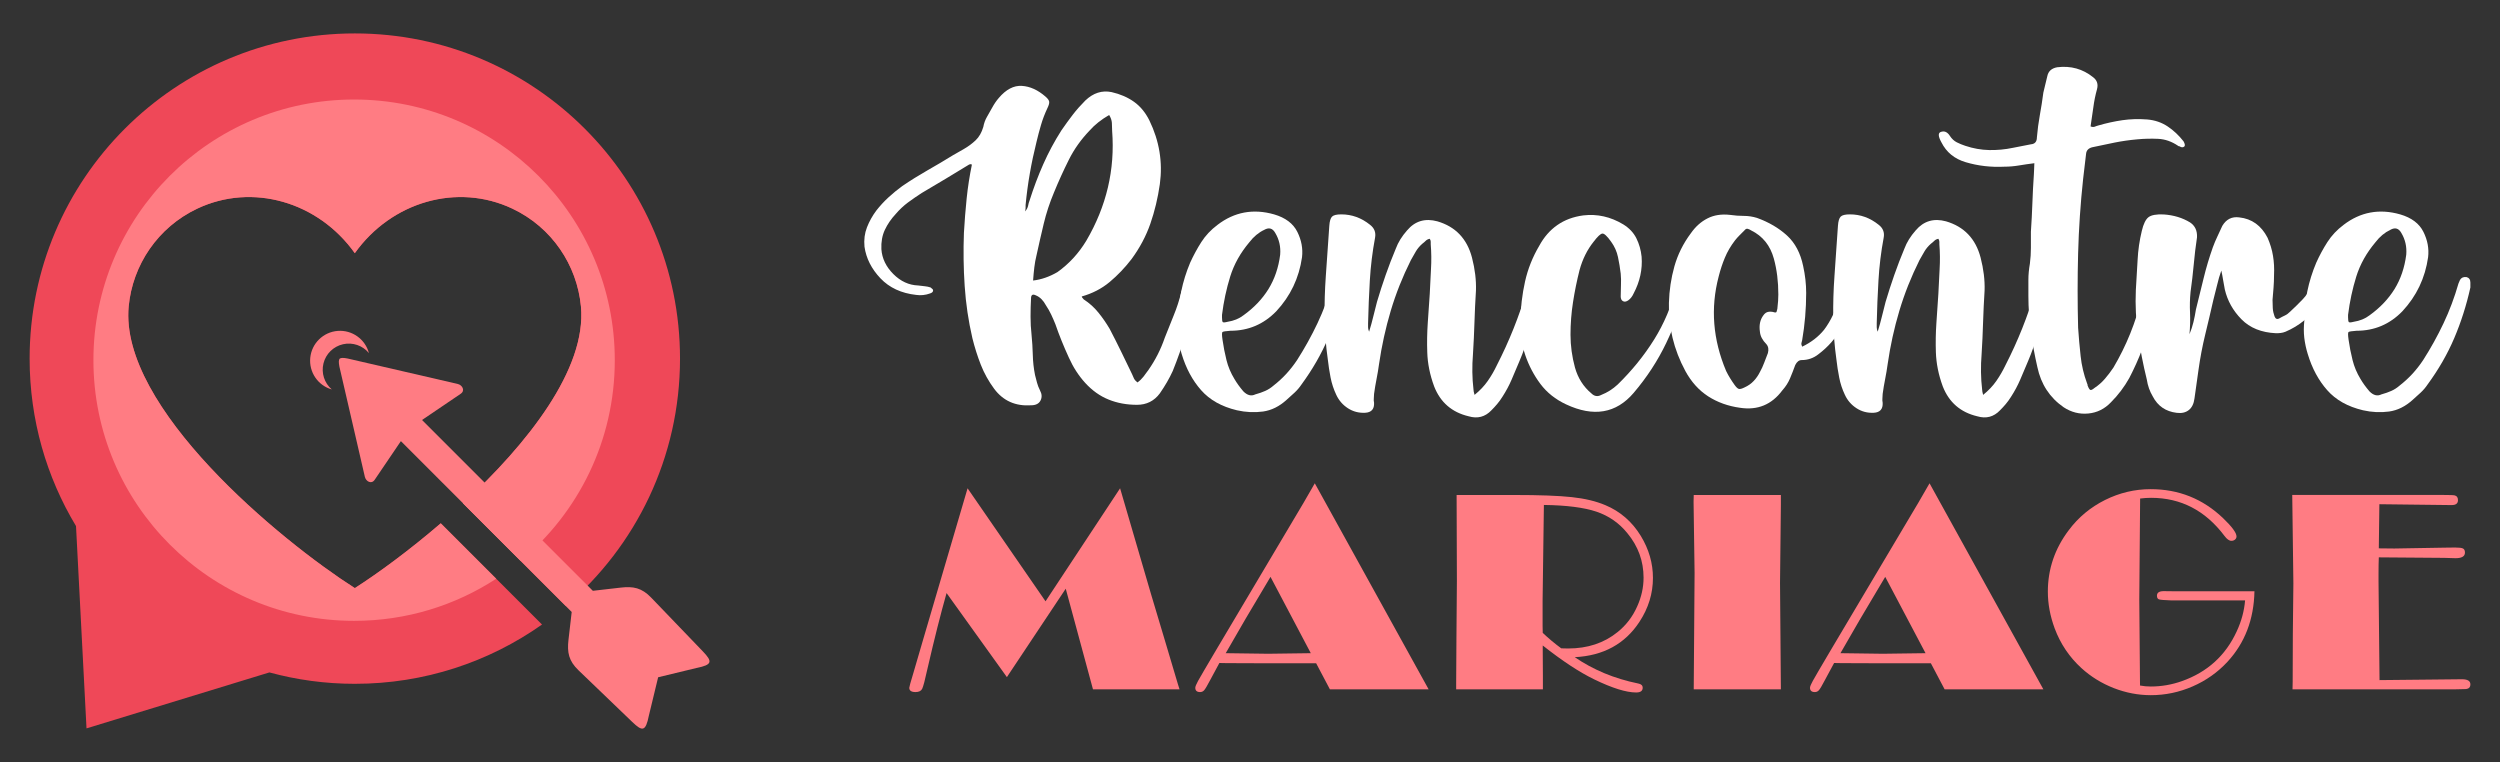 <?xml version="1.0" encoding="utf-8"?>
<!-- Generator: Adobe Illustrator 16.0.0, SVG Export Plug-In . SVG Version: 6.00 Build 0)  -->
<!DOCTYPE svg PUBLIC "-//W3C//DTD SVG 1.1//EN" "http://www.w3.org/Graphics/SVG/1.1/DTD/svg11.dtd">
<svg version="1.1" id="Calque_1" xmlns="http://www.w3.org/2000/svg" xmlns:xlink="http://www.w3.org/1999/xlink" x="0px" y="0px"
	 width="187px" height="57px" viewBox="0 0 187 57" enable-background="new 0 0 187 57" xml:space="preserve">
<rect x="0" y="0" width="187" height="57" fill="#333333" stroke="none"/>
<g>
	<g>
		<g>
			<path fill="#FF7C83" d="M83.783,36.524l2.319,7.934l1.053,3.518l0.947,3.182l0.128,0.406h-6.475l-2.038-7.529l-4.402,6.613
				l-4.512-6.287c-0.436,1.535-0.911,3.416-1.426,5.646c-0.185,0.854-0.319,1.359-0.401,1.52c-0.081,0.158-0.246,0.24-0.495,0.24
				c-0.313,0-0.468-0.107-0.468-0.32c0-0.063,0.099-0.424,0.298-1.076l0.662-2.268l1.151-3.92l2.25-7.658l5.831,8.453L83.783,36.524
				z"/>
			<path fill="#FF7C83" d="M98.347,36.151l8.515,15.412h-7.385l-1.029-1.949h-3.566l-3.142-0.012l-0.531-0.01l-0.701,1.301
				c-0.205,0.393-0.349,0.635-0.431,0.729c-0.082,0.096-0.185,0.145-0.305,0.145c-0.243,0-0.365-0.107-0.365-0.32
				c0-0.092,0.07-0.264,0.208-0.516c0.139-0.252,0.624-1.082,1.455-2.486l6.447-10.854L98.347,36.151z M95.034,43.149l-1.861,3.131
				l-1.489,2.578l3.176,0.043l3.187-0.043L95.034,43.149z"/>
			<path fill="#FF7C83" d="M117.791,49.157c0.682,0.467,1.418,0.865,2.208,1.197c0.79,0.33,1.639,0.588,2.545,0.773
				c0.222,0.041,0.329,0.148,0.329,0.318c0,0.234-0.162,0.352-0.488,0.352c-0.745,0-1.79-0.326-3.138-0.98
				c-1.121-0.545-2.403-1.391-3.85-2.535v0.436l0.011,1.813v1.033h-6.487v-0.48l0.021-3.471l0.033-4.154l-0.021-6.434h4.278
				c1.916,0,3.363,0.053,4.342,0.16c0.979,0.105,1.813,0.307,2.501,0.598c1.12,0.469,2.007,1.238,2.661,2.309
				c0.603,0.996,0.904,2.039,0.904,3.133c0,1.164-0.336,2.262-1.011,3.291C121.546,48.169,119.932,49.048,117.791,49.157z
				 M116.781,48.495l0.51,0.012c1.46,0,2.694-0.408,3.701-1.225c0.639-0.512,1.128-1.15,1.468-1.918
				c0.318-0.703,0.479-1.42,0.479-2.152c0-1.242-0.403-2.352-1.214-3.332c-0.616-0.76-1.389-1.297-2.318-1.609
				c-0.928-0.311-2.236-0.479-3.924-0.5l-0.096,7.137v1.926l0.01,0.504C115.832,47.751,116.292,48.138,116.781,48.495z"/>
			<path fill="#FF7C83" d="M133.21,37.024v0.746l-0.064,5.838l0.064,7.955h-6.519l0.064-8.701l-0.076-5.314l0.012-0.523H133.21z"/>
			<path fill="#FF7C83" d="M144.33,36.151l8.515,15.412h-7.387l-1.028-1.949h-3.566l-3.142-0.012l-0.531-0.01l-0.701,1.301
				c-0.204,0.393-0.349,0.635-0.431,0.729c-0.081,0.096-0.185,0.145-0.305,0.145c-0.244,0-0.366-0.107-0.366-0.32
				c0-0.092,0.069-0.264,0.209-0.516c0.137-0.252,0.622-1.082,1.453-2.486l6.448-10.854L144.33,36.151z M141.015,43.149l-1.86,3.131
				l-1.489,2.578l3.179,0.043l3.185-0.043L141.015,43.149z"/>
			<path fill="#FF7C83" d="M168.633,44.224c-0.042,2.111-0.717,3.871-2.023,5.283c-0.732,0.789-1.6,1.402-2.604,1.838
				c-1.004,0.438-2.046,0.654-3.125,0.654c-0.938,0-1.861-0.176-2.77-0.529c-0.909-0.357-1.716-0.854-2.418-1.494
				c-0.901-0.822-1.57-1.813-2.002-2.969c-0.342-0.924-0.512-1.84-0.512-2.75c0-1.689,0.522-3.223,1.566-4.602
				c0.716-0.957,1.617-1.709,2.704-2.252s2.226-0.814,3.419-0.814c2.096,0,3.898,0.719,5.411,2.162
				c0.674,0.646,1.012,1.105,1.012,1.373c0,0.094-0.038,0.172-0.111,0.236c-0.074,0.063-0.166,0.094-0.271,0.094
				c-0.164,0-0.338-0.123-0.521-0.371c-1.427-1.896-3.255-2.846-5.488-2.846c-0.271,0-0.542,0.018-0.819,0.053l-0.063,7.563
				l0.055,6.424c0.268,0.051,0.538,0.074,0.808,0.074c0.801,0,1.578-0.137,2.329-0.404c1.9-0.674,3.264-1.912,4.095-3.719
				c0.354-0.758,0.563-1.533,0.627-2.32h-5.559c-0.491-0.016-0.785-0.041-0.885-0.076s-0.148-0.127-0.148-0.275
				c0-0.229,0.169-0.34,0.511-0.34l0.639,0.008H168.633z"/>
			<path fill="#FF7C83" d="M177.935,41.69c-0.014,0.326-0.021,0.725-0.021,1.193v0.639l0.075,7.35l3.611-0.037l2.555-0.027
				c0.419,0,0.63,0.127,0.63,0.379c0,0.209-0.108,0.328-0.32,0.355c-0.05,0.008-0.345,0.014-0.885,0.021h-12.1l0.012-0.553
				l0.012-3.559l0.041-3.813l-0.085-6.615h11.289c0.505,0,0.793,0.012,0.863,0.033c0.164,0.041,0.245,0.16,0.245,0.357
				c0,0.244-0.156,0.367-0.468,0.367h-0.074l-5.338-0.064l-0.042,3.301l1.161,0.012l3.729-0.064l0.818-0.01
				c0.299,0,0.496,0.023,0.592,0.074c0.097,0.051,0.144,0.152,0.144,0.303c0,0.279-0.233,0.422-0.702,0.422l-0.841-0.025
				L177.935,41.69z"/>
		</g>
		<g>
			<g>
				<path fill="#FFFFFF" d="M76.68,15.815c0.123-0.149,0.197-0.291,0.223-0.428c0.024-0.137,0.061-0.266,0.11-0.391
					c0.298-0.941,0.638-1.847,1.024-2.714c0.383-0.868,0.836-1.712,1.357-2.53c0.273-0.396,0.551-0.78,0.836-1.152
					c0.285-0.373,0.602-0.73,0.949-1.078c0.595-0.57,1.251-0.781,1.971-0.632c0.644,0.147,1.203,0.39,1.674,0.725
					c0.47,0.335,0.854,0.8,1.151,1.395c0.745,1.537,1.005,3.124,0.782,4.761c-0.149,1.041-0.385,2.026-0.707,2.955
					c-0.323,0.931-0.794,1.816-1.414,2.66c-0.497,0.645-1.042,1.214-1.636,1.711c-0.596,0.496-1.29,0.854-2.083,1.078
					c0,0.049,0.05,0.123,0.149,0.223c0.421,0.273,0.786,0.602,1.096,0.986c0.311,0.384,0.588,0.787,0.838,1.209
					c0.297,0.568,0.582,1.133,0.854,1.691c0.273,0.558,0.544,1.123,0.818,1.691c0.049,0.125,0.099,0.236,0.149,0.336
					c0.049,0.1,0.135,0.198,0.26,0.297c0.173-0.124,0.322-0.268,0.447-0.428c0.124-0.161,0.247-0.328,0.372-0.502
					c0.52-0.744,0.93-1.55,1.227-2.418c0.224-0.57,0.447-1.127,0.669-1.674c0.224-0.544,0.409-1.115,0.558-1.709
					c0.05-0.174,0.112-0.336,0.186-0.484c0.074-0.148,0.136-0.297,0.185-0.447c0.124-0.222,0.298-0.297,0.521-0.222
					c0.223,0.024,0.334,0.174,0.334,0.445c-0.025,0.149-0.037,0.298-0.037,0.447c0,0.147-0.025,0.298-0.074,0.445
					c-0.223,0.968-0.478,1.929-0.762,2.884c-0.286,0.953-0.615,1.89-0.986,2.807c-0.248,0.546-0.571,1.104-0.966,1.674
					c-0.423,0.57-0.992,0.855-1.711,0.855c-0.769,0-1.476-0.131-2.12-0.393c-0.645-0.259-1.227-0.674-1.748-1.243
					c-0.497-0.546-0.905-1.178-1.227-1.898c-0.397-0.866-0.732-1.697-1.004-2.491c-0.099-0.246-0.204-0.489-0.316-0.725
					c-0.111-0.236-0.242-0.465-0.391-0.688c-0.199-0.372-0.446-0.62-0.743-0.743c-0.25-0.124-0.374-0.051-0.374,0.223
					c-0.024,0.445-0.036,0.898-0.036,1.357s0.024,0.912,0.074,1.357c0.05,0.497,0.08,0.998,0.094,1.506
					c0.012,0.508,0.067,1.011,0.166,1.506c0.049,0.199,0.1,0.392,0.149,0.576c0.05,0.188,0.124,0.379,0.223,0.577
					c0.148,0.272,0.161,0.526,0.037,0.763c-0.124,0.236-0.36,0.352-0.707,0.352c-1.165,0.076-2.082-0.332-2.752-1.227
					c-0.421-0.569-0.755-1.171-1.003-1.802c-0.248-0.634-0.459-1.297-0.631-1.99c-0.298-1.288-0.49-2.591-0.577-3.905
					c-0.088-1.313-0.106-2.641-0.056-3.979c0.049-0.869,0.117-1.724,0.204-2.566c0.087-0.843,0.217-1.686,0.391-2.529
					c-0.05-0.049-0.124-0.049-0.223,0c-0.571,0.348-1.153,0.701-1.748,1.061c-0.595,0.359-1.19,0.713-1.785,1.06
					c-0.348,0.224-0.688,0.46-1.024,0.706c-0.333,0.249-0.637,0.535-0.91,0.855c-0.348,0.371-0.62,0.769-0.818,1.19
					c-0.199,0.422-0.286,0.905-0.261,1.45c0.05,0.694,0.347,1.314,0.894,1.859c0.544,0.546,1.165,0.83,1.858,0.855
					c0.173,0.025,0.335,0.043,0.484,0.056c0.148,0.013,0.298,0.044,0.446,0.093c0.05,0.051,0.093,0.088,0.13,0.112
					c0.037,0.024,0.056,0.062,0.056,0.111c0,0.099-0.074,0.174-0.223,0.222c-0.347,0.127-0.694,0.162-1.041,0.112
					c-1.116-0.123-2.008-0.539-2.678-1.245c-0.669-0.707-1.066-1.492-1.19-2.361c-0.05-0.521,0.012-1.004,0.186-1.451
					c0.173-0.445,0.409-0.867,0.707-1.264c0.272-0.347,0.57-0.67,0.892-0.967c0.323-0.298,0.67-0.582,1.042-0.855
					c0.62-0.422,1.246-0.811,1.878-1.172c0.632-0.359,1.271-0.736,1.916-1.135l0.78-0.445c0.347-0.198,0.651-0.422,0.912-0.67
					c0.26-0.247,0.451-0.582,0.576-1.004c0.049-0.273,0.142-0.526,0.279-0.762c0.136-0.236,0.266-0.465,0.39-0.689
					c0.148-0.271,0.31-0.507,0.483-0.706c0.545-0.645,1.122-0.948,1.73-0.91c0.607,0.036,1.195,0.304,1.766,0.799
					c0.174,0.149,0.266,0.279,0.28,0.391c0.012,0.112-0.032,0.267-0.13,0.466c-0.199,0.421-0.36,0.842-0.483,1.264
					c-0.125,0.422-0.236,0.843-0.335,1.264c-0.198,0.795-0.366,1.582-0.501,2.362c-0.137,0.781-0.241,1.567-0.317,2.362
					c0,0.049,0,0.111,0,0.186C76.716,15.592,76.704,15.691,76.68,15.815z M77.275,20.984c0.619-0.073,1.227-0.284,1.822-0.632
					c0.868-0.619,1.586-1.4,2.157-2.344c1.512-2.578,2.157-5.316,1.934-8.219c0-0.197-0.006-0.396-0.019-0.594
					S83.088,8.8,82.964,8.601c-0.595,0.348-1.078,0.73-1.451,1.152c-0.645,0.67-1.166,1.401-1.562,2.195
					c-0.397,0.793-0.77,1.611-1.115,2.454c-0.323,0.769-0.577,1.543-0.763,2.323c-0.187,0.781-0.367,1.569-0.54,2.363
					c-0.074,0.297-0.13,0.601-0.166,0.91C77.33,20.31,77.299,20.638,77.275,20.984z"/>
				<path fill="#FFFFFF" d="M88.133,23.997c0-1.488,0.298-2.938,0.892-4.352c0.249-0.545,0.527-1.06,0.837-1.543
					c0.31-0.483,0.712-0.911,1.208-1.283c1.265-0.967,2.678-1.228,4.24-0.781c0.843,0.248,1.419,0.682,1.729,1.302
					c0.31,0.62,0.427,1.253,0.353,1.897c-0.223,1.562-0.868,2.913-1.933,4.053c-0.943,0.967-2.083,1.451-3.421,1.451
					c-0.348,0.023-0.546,0.056-0.595,0.093c-0.05,0.036-0.05,0.23,0,0.575c0.074,0.521,0.173,1.029,0.297,1.525
					c0.124,0.497,0.322,0.967,0.595,1.414c0.173,0.298,0.396,0.607,0.669,0.928c0.298,0.299,0.595,0.373,0.892,0.225
					c0.273-0.074,0.521-0.162,0.745-0.261c0.223-0.099,0.433-0.235,0.632-0.409c0.347-0.273,0.663-0.563,0.948-0.873
					c0.285-0.311,0.551-0.651,0.8-1.023c0.57-0.893,1.079-1.809,1.525-2.752c0.445-0.942,0.818-1.934,1.115-2.975
					c0.049-0.1,0.086-0.186,0.112-0.262c0.098-0.172,0.26-0.246,0.483-0.222c0.198,0.05,0.297,0.187,0.297,0.409v0.371
					c-0.297,1.339-0.701,2.604-1.209,3.794c-0.508,1.19-1.171,2.343-1.989,3.459c-0.149,0.222-0.323,0.427-0.521,0.612
					c-0.199,0.186-0.397,0.366-0.596,0.539c-0.545,0.496-1.134,0.787-1.766,0.875c-0.633,0.086-1.283,0.057-1.952-0.094
					c-1.141-0.273-2.034-0.773-2.678-1.506c-0.646-0.731-1.128-1.63-1.45-2.695c-0.125-0.397-0.21-0.801-0.26-1.21
					S88.083,24.443,88.133,23.997z M91.406,23.552v0.186c0,0.197,0.018,0.314,0.056,0.353c0.036,0.038,0.155,0.032,0.353-0.019
					c0.471-0.074,0.868-0.235,1.19-0.484c0.793-0.568,1.419-1.227,1.878-1.97c0.458-0.745,0.75-1.599,0.874-2.566
					c0.05-0.595-0.074-1.14-0.372-1.636c-0.199-0.348-0.471-0.422-0.818-0.224c-0.422,0.199-0.794,0.509-1.116,0.929
					c-0.67,0.795-1.147,1.648-1.432,2.566C91.734,21.604,91.53,22.56,91.406,23.552z"/>
				<path fill="#FFFFFF" d="M110.297,29.538c0.397-0.322,0.726-0.67,0.986-1.042c0.26-0.372,0.489-0.768,0.688-1.189
					c0.916-1.785,1.659-3.644,2.23-5.578c0.05-0.124,0.093-0.255,0.13-0.392c0.039-0.135,0.08-0.278,0.129-0.426
					c0.075-0.15,0.199-0.211,0.373-0.187c0.197,0.05,0.297,0.161,0.297,0.334c0,0.521-0.063,1.066-0.187,1.637
					c-0.174,0.743-0.359,1.481-0.558,2.212c-0.199,0.732-0.446,1.446-0.744,2.139c-0.199,0.472-0.39,0.924-0.576,1.358
					c-0.187,0.433-0.416,0.861-0.688,1.281c-0.124,0.2-0.257,0.38-0.392,0.54c-0.136,0.162-0.279,0.316-0.427,0.465
					c-0.472,0.496-1.041,0.645-1.707,0.447c-1.252-0.297-2.11-1.043-2.576-2.232c-0.32-0.868-0.492-1.723-0.516-2.566
					c-0.025-0.719-0.012-1.443,0.037-2.175c0.049-0.73,0.099-1.456,0.149-2.175c0.024-0.619,0.056-1.24,0.093-1.86
					c0.037-0.618,0.03-1.239-0.019-1.858c0-0.051,0-0.111,0-0.186c0-0.076-0.024-0.15-0.074-0.224
					c-0.125,0.024-0.223,0.073-0.297,0.147c-0.074,0.076-0.162,0.15-0.26,0.224c-0.199,0.175-0.36,0.366-0.484,0.576
					c-0.124,0.212-0.248,0.429-0.371,0.651c-0.621,1.24-1.123,2.505-1.507,3.793c-0.384,1.289-0.675,2.616-0.874,3.979
					c-0.05,0.372-0.112,0.743-0.186,1.116c-0.074,0.371-0.136,0.742-0.186,1.115c0,0.125-0.006,0.236-0.019,0.334
					c-0.014,0.1-0.006,0.211,0.019,0.334c0.024,0.471-0.199,0.721-0.669,0.746c-0.471,0.023-0.899-0.088-1.283-0.336
					c-0.385-0.248-0.676-0.582-0.874-1.004c-0.199-0.421-0.342-0.855-0.428-1.302c-0.087-0.446-0.155-0.894-0.205-1.339
					c-0.149-1.042-0.229-2.082-0.242-3.123c-0.012-1.042,0.018-2.082,0.092-3.125c0.05-0.645,0.094-1.27,0.131-1.878
					c0.037-0.606,0.08-1.232,0.13-1.878c0.024-0.348,0.093-0.576,0.204-0.687c0.112-0.112,0.341-0.169,0.688-0.169
					c0.794,0,1.513,0.261,2.157,0.781c0.322,0.248,0.447,0.571,0.373,0.967c-0.199,1.066-0.329,2.133-0.391,3.198
					c-0.062,1.065-0.105,2.133-0.131,3.198c0,0.1,0,0.199,0,0.298s0.025,0.21,0.076,0.335c0.122-0.396,0.228-0.775,0.313-1.135
					c0.086-0.358,0.18-0.725,0.278-1.098c0.197-0.668,0.413-1.338,0.648-2.008c0.234-0.669,0.486-1.326,0.758-1.971
					c0.173-0.471,0.456-0.929,0.852-1.376c0.591-0.694,1.344-0.917,2.257-0.669c1.357,0.396,2.221,1.302,2.591,2.715
					c0.224,0.867,0.321,1.686,0.297,2.454c-0.05,0.793-0.087,1.587-0.112,2.38c-0.024,0.794-0.062,1.586-0.112,2.381
					c-0.074,0.918-0.062,1.797,0.038,2.641c0,0.049,0.005,0.104,0.019,0.167C110.253,29.36,110.273,29.438,110.297,29.538z"/>
				<path fill="#FFFFFF" d="M113.717,24.071c0.025-1.066,0.145-2.07,0.356-3.013s0.566-1.834,1.065-2.677
					c0.349-0.645,0.797-1.159,1.347-1.544c0.548-0.384,1.195-0.625,1.942-0.725c1.046-0.124,2.043,0.1,2.989,0.669
					c0.445,0.273,0.773,0.62,0.984,1.041c0.211,0.422,0.341,0.881,0.392,1.377c0.073,0.941-0.124,1.858-0.596,2.75
					c-0.1,0.225-0.236,0.398-0.408,0.521c-0.15,0.1-0.279,0.118-0.392,0.056c-0.11-0.062-0.167-0.179-0.167-0.353
					c0-0.272,0.006-0.558,0.02-0.855c0.013-0.297,0.006-0.582-0.02-0.855c-0.05-0.421-0.118-0.836-0.206-1.246
					c-0.088-0.409-0.257-0.787-0.508-1.133c-0.301-0.423-0.519-0.627-0.657-0.614c-0.138,0.012-0.357,0.217-0.657,0.614
					c-0.476,0.594-0.827,1.301-1.051,2.119c-0.2,0.793-0.364,1.593-0.488,2.398c-0.126,0.806-0.188,1.617-0.188,2.436
					c0,0.817,0.111,1.637,0.334,2.455c0.224,0.793,0.633,1.438,1.229,1.934c0.223,0.223,0.47,0.259,0.743,0.111
					c0.446-0.174,0.855-0.434,1.228-0.78c1.065-1.042,1.969-2.157,2.714-3.349c0.744-1.189,1.302-2.502,1.673-3.941
					c0.05-0.123,0.08-0.229,0.095-0.316c0.013-0.086,0.042-0.179,0.091-0.279c0.076-0.223,0.211-0.32,0.41-0.297
					c0.198,0.024,0.296,0.162,0.296,0.409c-0.025,0.1-0.036,0.186-0.036,0.261c0,0.074-0.013,0.161-0.037,0.26
					c-0.422,1.438-0.948,2.821-1.579,4.146c-0.633,1.326-1.446,2.572-2.438,3.738c-1.313,1.537-3,1.822-5.058,0.855
					c-0.793-0.371-1.432-0.881-1.915-1.525s-0.862-1.363-1.134-2.157c-0.149-0.445-0.255-0.886-0.316-1.319
					C113.711,24.81,113.693,24.419,113.717,24.071z"/>
				<path fill="#FFFFFF" d="M134.804,25.931c0.67-0.322,1.215-0.744,1.638-1.264c0.519-0.695,0.892-1.488,1.113-2.381
					c0.051-0.124,0.087-0.254,0.112-0.39c0.024-0.137,0.062-0.279,0.11-0.429c0.026-0.098,0.05-0.18,0.075-0.241
					c0.024-0.062,0.102-0.081,0.225-0.057c0.122,0.025,0.234,0.063,0.336,0.112c0.098,0.049,0.146,0.137,0.146,0.26
					c0,0.1,0.006,0.193,0.019,0.279c0.013,0.087,0.006,0.18-0.019,0.279c-0.146,0.892-0.428,1.71-0.836,2.455
					c-0.41,0.743-0.973,1.389-1.692,1.934c-0.371,0.297-0.793,0.445-1.264,0.445c-0.199,0-0.36,0.125-0.483,0.372
					c-0.124,0.349-0.258,0.682-0.393,1.005c-0.136,0.321-0.33,0.619-0.575,0.892c-0.793,1.065-1.847,1.501-3.161,1.3
					c-0.893-0.123-1.687-0.408-2.382-0.854c-0.692-0.446-1.263-1.078-1.709-1.896c-0.867-1.611-1.277-3.31-1.229-5.094
					c0.025-0.943,0.163-1.854,0.41-2.734c0.249-0.88,0.655-1.705,1.229-2.473c0.345-0.496,0.76-0.868,1.246-1.115
					c0.482-0.248,1.046-0.336,1.691-0.262c0.347,0.051,0.688,0.075,1.021,0.075c0.337,0,0.662,0.05,0.986,0.148
					c0.893,0.323,1.641,0.763,2.25,1.32c0.608,0.558,1.01,1.32,1.209,2.287c0.148,0.669,0.225,1.339,0.225,2.009
					c0,0.594-0.027,1.189-0.076,1.783c-0.052,0.596-0.125,1.179-0.224,1.748c-0.024,0.075-0.043,0.15-0.056,0.225
					S134.754,25.832,134.804,25.931z M133.019,22.026c0-0.968-0.11-1.859-0.334-2.678c-0.273-0.992-0.843-1.697-1.711-2.12
					c-0.074-0.05-0.155-0.087-0.241-0.112c-0.087-0.023-0.167,0.014-0.243,0.112c-0.123,0.124-0.246,0.247-0.372,0.372
					c-0.123,0.123-0.235,0.248-0.333,0.372c-0.323,0.421-0.579,0.854-0.763,1.302c-0.187,0.445-0.341,0.916-0.466,1.412
					c-0.619,2.356-0.434,4.711,0.559,7.066c0.097,0.199,0.198,0.379,0.298,0.539c0.1,0.161,0.209,0.329,0.334,0.502
					c0.125,0.174,0.229,0.273,0.317,0.297c0.085,0.026,0.229-0.012,0.426-0.111c0.274-0.123,0.502-0.284,0.688-0.483
					c0.187-0.197,0.341-0.421,0.464-0.669c0.125-0.223,0.23-0.451,0.317-0.688c0.084-0.234,0.179-0.477,0.279-0.725
					c0.074-0.273,0.036-0.497-0.112-0.67c-0.296-0.299-0.457-0.607-0.484-0.93c-0.074-0.496,0.014-0.905,0.26-1.229
					c0.1-0.148,0.225-0.235,0.373-0.26c0.149-0.023,0.298-0.012,0.447,0.039c0.098,0.023,0.154,0.006,0.168-0.057
					c0.012-0.063,0.029-0.131,0.055-0.205c0.023-0.197,0.044-0.396,0.057-0.596C133.012,22.312,133.019,22.15,133.019,22.026z"/>
				<path fill="#FFFFFF" d="M148.338,29.538c0.398-0.322,0.728-0.67,0.987-1.042s0.488-0.768,0.689-1.189
					c0.917-1.785,1.659-3.644,2.229-5.578c0.05-0.124,0.095-0.255,0.132-0.392c0.037-0.135,0.08-0.278,0.13-0.426
					c0.074-0.15,0.197-0.211,0.371-0.187c0.197,0.05,0.298,0.161,0.298,0.334c0,0.521-0.063,1.066-0.187,1.637
					c-0.172,0.743-0.36,1.481-0.559,2.212c-0.197,0.732-0.446,1.446-0.743,2.139c-0.198,0.472-0.39,0.924-0.576,1.358
					c-0.187,0.433-0.415,0.861-0.688,1.281c-0.125,0.2-0.256,0.38-0.391,0.54c-0.136,0.162-0.28,0.316-0.428,0.465
					c-0.472,0.496-1.041,0.645-1.706,0.447c-1.252-0.297-2.109-1.043-2.576-2.232c-0.32-0.868-0.489-1.723-0.517-2.566
					c-0.023-0.719-0.012-1.443,0.039-2.175c0.049-0.73,0.096-1.456,0.147-2.175c0.024-0.619,0.056-1.24,0.094-1.86
					c0.037-0.618,0.031-1.239-0.018-1.858c0-0.051,0-0.111,0-0.186c0-0.076-0.028-0.15-0.076-0.224
					c-0.124,0.024-0.223,0.073-0.297,0.147c-0.074,0.076-0.163,0.15-0.261,0.224c-0.198,0.175-0.36,0.366-0.483,0.576
					c-0.123,0.212-0.248,0.429-0.372,0.651c-0.619,1.24-1.122,2.505-1.506,3.793c-0.386,1.289-0.676,2.616-0.873,3.979
					c-0.052,0.372-0.112,0.743-0.187,1.116c-0.075,0.371-0.136,0.742-0.187,1.115c0,0.125-0.006,0.236-0.019,0.334
					c-0.011,0.1-0.006,0.211,0.019,0.334c0.025,0.471-0.198,0.721-0.668,0.746c-0.472,0.023-0.901-0.088-1.282-0.336
					c-0.387-0.248-0.679-0.582-0.875-1.004c-0.199-0.421-0.343-0.855-0.427-1.302c-0.088-0.446-0.158-0.894-0.207-1.339
					c-0.146-1.042-0.229-2.082-0.239-3.123c-0.014-1.042,0.017-2.082,0.093-3.125c0.048-0.645,0.091-1.27,0.129-1.878
					c0.037-0.606,0.08-1.232,0.131-1.878c0.023-0.348,0.094-0.576,0.204-0.687c0.111-0.112,0.34-0.169,0.687-0.169
					c0.793,0,1.513,0.261,2.158,0.781c0.322,0.248,0.447,0.571,0.371,0.967c-0.199,1.066-0.329,2.133-0.389,3.198
					c-0.063,1.065-0.106,2.133-0.13,3.198c0,0.1,0,0.199,0,0.298s0.023,0.21,0.072,0.335c0.122-0.396,0.228-0.775,0.314-1.135
					c0.087-0.358,0.179-0.725,0.277-1.098c0.199-0.668,0.414-1.338,0.649-2.008c0.234-0.669,0.486-1.326,0.757-1.971
					c0.174-0.471,0.458-0.929,0.853-1.376c0.593-0.694,1.346-0.917,2.259-0.669c1.354,0.396,2.22,1.302,2.589,2.715
					c0.224,0.867,0.323,1.686,0.298,2.454c-0.05,0.793-0.087,1.587-0.113,2.38c-0.023,0.794-0.06,1.586-0.11,2.381
					c-0.074,0.918-0.062,1.797,0.038,2.641c0,0.049,0.006,0.104,0.018,0.167C148.295,29.36,148.315,29.438,148.338,29.538z"/>
				<path fill="#FFFFFF" d="M152.17,12.208c-0.396,0.051-0.78,0.105-1.152,0.168c-0.372,0.062-0.731,0.092-1.078,0.092
					c-1.017,0.051-1.983-0.061-2.9-0.334c-0.843-0.247-1.45-0.744-1.822-1.487c-0.247-0.446-0.261-0.706-0.038-0.781
					c0.149-0.05,0.279-0.042,0.392,0.019c0.111,0.063,0.204,0.154,0.278,0.278c0.146,0.224,0.323,0.385,0.521,0.484
					c0.199,0.099,0.408,0.187,0.632,0.26c0.596,0.2,1.19,0.304,1.785,0.317c0.596,0.012,1.19-0.043,1.785-0.168
					c0.223-0.05,0.446-0.094,0.668-0.131c0.225-0.037,0.447-0.08,0.672-0.131c0.295-0.023,0.447-0.197,0.447-0.52
					c0.048-0.57,0.122-1.129,0.222-1.674c0.098-0.545,0.187-1.103,0.261-1.674c0.048-0.197,0.099-0.402,0.147-0.613
					c0.05-0.211,0.1-0.414,0.148-0.613c0.075-0.372,0.323-0.596,0.745-0.67c1.016-0.123,1.908,0.125,2.678,0.744
					c0.297,0.223,0.396,0.52,0.297,0.893c-0.124,0.446-0.217,0.904-0.278,1.375c-0.063,0.472-0.13,0.943-0.206,1.414
					c0.125,0.05,0.23,0.056,0.318,0.019c0.085-0.037,0.178-0.067,0.276-0.093c0.596-0.174,1.191-0.304,1.786-0.391
					c0.594-0.086,1.216-0.104,1.859-0.055c0.57,0.049,1.078,0.223,1.525,0.52c0.446,0.297,0.842,0.67,1.19,1.115
					c0.099,0.174,0.122,0.299,0.074,0.373c-0.1,0.099-0.225,0.099-0.373,0c-0.05,0-0.087-0.012-0.11-0.038
					c-0.471-0.321-0.966-0.495-1.488-0.521c-0.52-0.024-1.041-0.012-1.562,0.037c-0.571,0.051-1.135,0.13-1.693,0.242
					c-0.556,0.111-1.121,0.229-1.691,0.354c-0.271,0.074-0.422,0.235-0.446,0.482l-0.223,1.897c-0.199,1.858-0.324,3.712-0.373,5.56
					c-0.049,1.847-0.049,3.701,0,5.559c0.049,0.721,0.111,1.428,0.188,2.121c0.074,0.693,0.235,1.375,0.483,2.045
					c0.024,0.025,0.037,0.075,0.037,0.148c0.075,0.199,0.142,0.311,0.205,0.336c0.06,0.024,0.166-0.025,0.315-0.15
					c0.296-0.197,0.558-0.428,0.78-0.688c0.224-0.26,0.434-0.539,0.634-0.836c0.967-1.638,1.672-3.385,2.119-5.244
					c0.049-0.172,0.103-0.347,0.166-0.521c0.063-0.173,0.119-0.347,0.167-0.521c0.175-0.373,0.398-0.508,0.67-0.409
					c0.123,0.05,0.206,0.106,0.243,0.167c0.038,0.063,0.044,0.217,0.017,0.465c-0.023,0.423-0.086,0.838-0.186,1.246
					c-0.099,0.409-0.21,0.813-0.333,1.208c-0.201,0.771-0.436,1.513-0.708,2.232c-0.271,0.719-0.595,1.438-0.967,2.156
					c-0.374,0.67-0.83,1.276-1.376,1.821c-0.472,0.496-1.035,0.775-1.692,0.838c-0.658,0.063-1.271-0.092-1.84-0.465
					c-1.041-0.72-1.7-1.724-1.971-3.012c-0.201-0.868-0.36-1.748-0.483-2.641c-0.125-0.894-0.188-1.785-0.188-2.678
					c0-0.422,0-0.824,0-1.209c0-0.383,0.04-0.787,0.113-1.209c0.051-0.395,0.075-0.787,0.075-1.172c0-0.383,0-0.785,0-1.208
					c0.048-0.718,0.086-1.432,0.111-2.139c0.024-0.706,0.061-1.419,0.111-2.138c0-0.124,0.005-0.254,0.018-0.391
					C152.164,12.537,152.17,12.382,152.17,12.208z"/>
				<path fill="#FFFFFF" d="M163.773,25c0.124-0.298,0.223-0.6,0.298-0.91c0.073-0.31,0.137-0.626,0.186-0.948
					c0.198-0.793,0.39-1.574,0.577-2.343c0.186-0.769,0.416-1.537,0.688-2.306c0.1-0.273,0.212-0.54,0.336-0.799
					c0.122-0.262,0.246-0.527,0.371-0.801c0.295-0.496,0.718-0.706,1.264-0.633c0.941,0.1,1.649,0.609,2.121,1.525
					c0.195,0.446,0.334,0.899,0.407,1.358c0.076,0.458,0.1,0.937,0.076,1.431c0,0.323-0.014,0.639-0.037,0.948
					c-0.026,0.312-0.053,0.614-0.075,0.911c0,0.199,0.006,0.404,0.018,0.613c0.012,0.211,0.058,0.416,0.131,0.615
					c0.074,0.197,0.197,0.247,0.371,0.147c0.124-0.073,0.255-0.142,0.392-0.204c0.137-0.061,0.266-0.154,0.39-0.279
					c0.323-0.297,0.632-0.6,0.93-0.911c0.3-0.31,0.546-0.675,0.744-1.097c0.123-0.248,0.298-0.347,0.521-0.297
					c0.223,0.049,0.335,0.173,0.335,0.371c-0.051,0.496-0.176,0.93-0.373,1.302c-0.298,0.496-0.656,0.918-1.079,1.265
					c-0.421,0.348-0.891,0.633-1.412,0.855c-0.125,0.049-0.242,0.08-0.354,0.092c-0.112,0.014-0.23,0.02-0.354,0.02
					c-1.089-0.05-1.95-0.396-2.583-1.042c-0.634-0.645-1.049-1.388-1.246-2.231c-0.05-0.247-0.093-0.488-0.131-0.725
					c-0.037-0.235-0.079-0.465-0.131-0.688c-0.124,0.349-0.229,0.706-0.314,1.079c-0.087,0.373-0.181,0.743-0.281,1.115
					c-0.196,0.869-0.401,1.736-0.612,2.604c-0.211,0.869-0.377,1.748-0.501,2.641c-0.051,0.348-0.1,0.699-0.149,1.06
					c-0.05,0.358-0.099,0.714-0.149,1.06c-0.05,0.396-0.19,0.689-0.427,0.875c-0.235,0.186-0.54,0.254-0.911,0.205
					c-0.817-0.1-1.413-0.51-1.784-1.229c-0.224-0.373-0.374-0.793-0.446-1.265c-0.275-1.115-0.489-2.226-0.652-3.328
					c-0.161-1.103-0.217-2.224-0.167-3.364c0.049-0.746,0.093-1.488,0.131-2.232c0.036-0.744,0.142-1.475,0.316-2.193
					c0.123-0.521,0.291-0.862,0.501-1.023c0.211-0.161,0.588-0.229,1.135-0.205c0.743,0.051,1.4,0.248,1.971,0.596
					c0.373,0.248,0.546,0.619,0.521,1.115c-0.101,0.669-0.182,1.346-0.243,2.027c-0.063,0.682-0.143,1.369-0.24,2.064
					c-0.052,0.52-0.063,1.041-0.038,1.561C163.836,23.922,163.822,24.455,163.773,25z"/>
				<path fill="#FFFFFF" d="M172.363,23.997c0-1.488,0.298-2.938,0.894-4.352c0.247-0.545,0.525-1.06,0.836-1.543
					c0.312-0.483,0.712-0.911,1.208-1.283c1.265-0.967,2.678-1.228,4.239-0.781c0.844,0.248,1.421,0.682,1.73,1.302
					c0.311,0.62,0.428,1.253,0.353,1.897c-0.223,1.562-0.867,2.913-1.932,4.053c-0.942,0.967-2.083,1.451-3.421,1.451
					c-0.349,0.023-0.548,0.056-0.597,0.093c-0.051,0.036-0.051,0.23,0,0.575c0.073,0.521,0.174,1.029,0.298,1.525
					c0.123,0.497,0.322,0.967,0.594,1.414c0.174,0.298,0.397,0.607,0.672,0.928c0.295,0.299,0.594,0.373,0.891,0.225
					c0.273-0.074,0.521-0.162,0.744-0.261c0.223-0.099,0.433-0.235,0.632-0.409c0.347-0.273,0.664-0.563,0.949-0.873
					c0.284-0.311,0.552-0.651,0.799-1.023c0.57-0.893,1.078-1.809,1.524-2.752c0.446-0.942,0.818-1.934,1.117-2.975
					c0.049-0.1,0.085-0.186,0.112-0.262c0.096-0.172,0.259-0.246,0.482-0.222c0.196,0.05,0.297,0.187,0.297,0.409v0.371
					c-0.297,1.339-0.701,2.604-1.209,3.794c-0.507,1.19-1.172,2.343-1.989,3.459c-0.148,0.222-0.323,0.427-0.521,0.612
					c-0.198,0.186-0.397,0.366-0.596,0.539c-0.546,0.496-1.134,0.787-1.766,0.875c-0.633,0.086-1.284,0.057-1.951-0.094
					c-1.144-0.273-2.036-0.773-2.679-1.506c-0.646-0.731-1.13-1.63-1.451-2.695c-0.125-0.397-0.21-0.801-0.261-1.21
					C172.314,24.87,172.314,24.443,172.363,23.997z M175.635,23.552v0.186c0,0.197,0.019,0.314,0.058,0.353
					c0.036,0.038,0.154,0.032,0.353-0.019c0.471-0.074,0.867-0.235,1.191-0.484c0.792-0.568,1.417-1.227,1.877-1.97
					c0.458-0.745,0.748-1.599,0.873-2.566c0.05-0.595-0.074-1.14-0.372-1.636c-0.199-0.348-0.472-0.422-0.818-0.224
					c-0.42,0.199-0.795,0.509-1.114,0.929c-0.67,0.795-1.148,1.648-1.434,2.566C175.964,21.604,175.759,22.56,175.635,23.552z"/>
			</g>
		</g>
	</g>
	<g>
		<g>
			<g>
				<defs>
					<path id="SVGID_1_" d="M26.541,2.5c13.434,0,24.324,10.89,24.324,24.325c0,7.41-3.315,14.047-8.542,18.508l-7.681-7.682
						c4.79-4.434,9.252-10.039,8.813-14.729c-0.292-3.091-2.173-5.921-5.136-7.319c-4.12-1.943-9.037-0.512-11.778,3.334
						c-2.742-3.846-7.66-5.277-11.779-3.334c-2.964,1.398-4.845,4.229-5.136,7.319c-0.709,7.556,11.298,17.481,16.915,21.069
						c1.724-1.104,4.052-2.803,6.429-4.848l7.573,7.572c-3.96,2.793-8.79,4.434-14.002,4.434c-2.211,0-4.354-0.297-6.39-0.852
						L6.471,54.483L5.686,39.351c-2.203-3.658-3.47-7.945-3.47-12.525C2.215,13.39,13.106,2.5,26.541,2.5z"/>
				</defs>
				<use xlink:href="#SVGID_1_"  overflow="visible" fill-rule="evenodd" clip-rule="evenodd" fill="#EF4858"/>
				<clipPath id="SVGID_2_">
					<use xlink:href="#SVGID_1_"  overflow="visible"/>
				</clipPath>
			</g>
		</g>
		<path fill-rule="evenodd" clip-rule="evenodd" fill="#FF7C83" d="M27.595,26.411c-0.276-1.045-1.262-1.745-2.34-1.659
			c-1.079,0.087-1.941,0.932-2.048,2.008c-0.106,1.077,0.573,2.075,1.613,2.372c-0.559-0.479-0.802-1.234-0.624-1.949
			c0.177-0.716,0.743-1.271,1.462-1.434C26.377,25.586,27.126,25.842,27.595,26.411z"/>
		<g>
			<g>
				<defs>
					<path id="SVGID_3_" d="M38.939,41.948l-4.298-4.297c4.79-4.434,9.252-10.039,8.813-14.729
						c-0.292-3.091-2.173-5.921-5.136-7.319c-4.12-1.943-9.037-0.512-11.778,3.334c-2.742-3.846-7.66-5.277-11.779-3.334
						c-2.964,1.398-4.845,4.229-5.136,7.319c-0.709,7.556,11.298,17.481,16.915,21.069c1.724-1.104,4.052-2.803,6.429-4.848
						l4.147,4.146c-3.057,1.994-6.708,3.15-10.629,3.15c-10.769,0-19.499-8.73-19.499-19.498c0-10.77,8.73-19.498,19.499-19.498
						c10.77,0,19.499,8.729,19.499,19.498C45.987,32.978,43.245,38.37,38.939,41.948z"/>
				</defs>
				<use xlink:href="#SVGID_3_"  overflow="visible" fill-rule="evenodd" clip-rule="evenodd" fill="#FF7C83"/>
				<clipPath id="SVGID_4_">
					<use xlink:href="#SVGID_3_"  overflow="visible"/>
				</clipPath>
			</g>
		</g>
		<g>
			<g>
				<defs>
					<path id="SVGID_5_" d="M26.003,26.817l4.206,0.972l4.034,0.933c0.319,0.073,0.588,0.482,0.213,0.736l-2.887,1.957
						l12.776,12.777l2.09-0.24c0.931-0.107,1.565,0.012,2.274,0.75l3.86,4.016c0.73,0.762,0.734,1.006-0.469,1.246l-2.871,0.695
						l-0.694,2.871c-0.242,1.203-0.485,1.199-1.245,0.469l-4.018-3.861c-0.738-0.709-0.856-1.344-0.75-2.275l0.241-2.088
						L29.986,32.997l-1.957,2.887c-0.254,0.377-0.663,0.107-0.737-0.213l-0.931-4.033l-0.972-4.205
						c-0.063-0.325-0.06-0.509,0.015-0.602C25.495,26.757,25.679,26.753,26.003,26.817z"/>
				</defs>
				<use xlink:href="#SVGID_5_"  overflow="visible" fill-rule="evenodd" clip-rule="evenodd" fill="#FF7C83"/>
				<clipPath id="SVGID_6_">
					<use xlink:href="#SVGID_5_"  overflow="visible"/>
				</clipPath>
			</g>
		</g>
	</g>
</g>
</svg>
